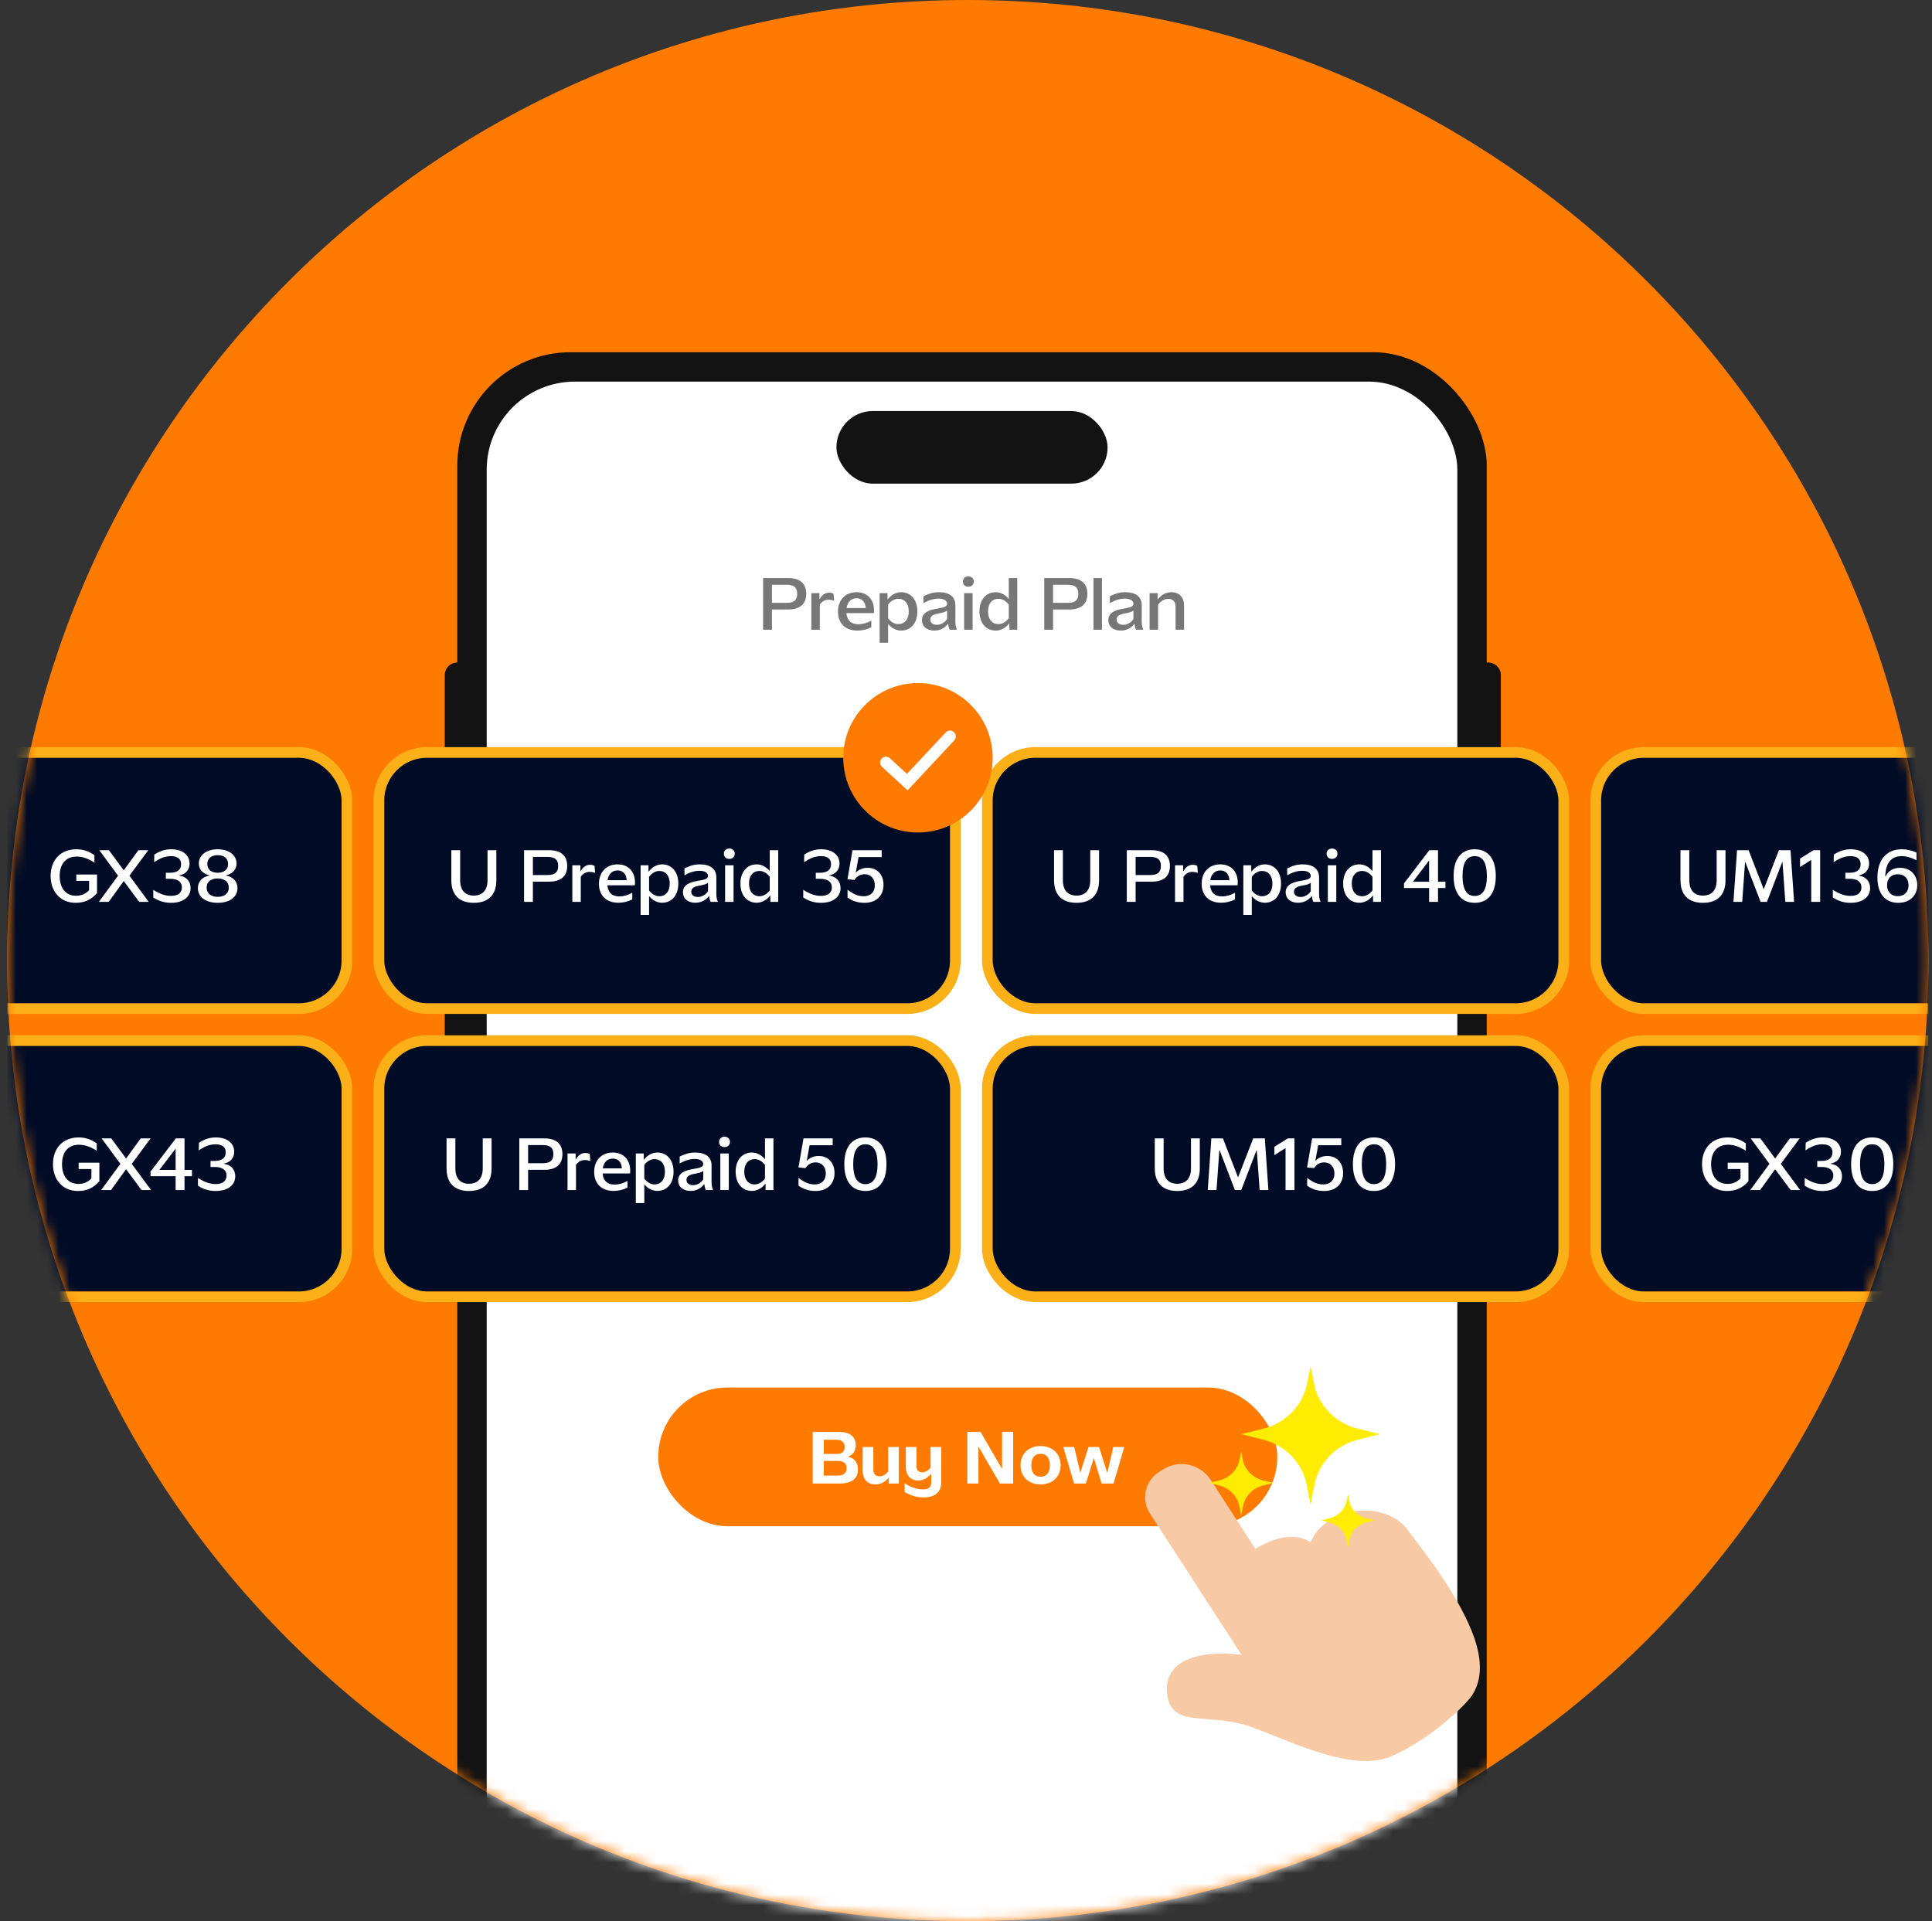 <svg width="181" height="180" viewBox="0 0 181 180" fill="none" xmlns="http://www.w3.org/2000/svg">
<rect x="0" y="0" width="181" height="180" fill="#333333" stroke="none"/>
<g clip-path="url(#clip0_114_1717)">
<path d="M90.667 180C140.372 180 180.667 139.706 180.667 90C180.667 40.294 140.372 0 90.667 0C40.961 0 0.667 40.294 0.667 90C0.667 139.706 40.961 180 90.667 180Z" fill="#FF7B00"/>
<mask id="mask0_114_1717" style="mask-type:alpha" maskUnits="userSpaceOnUse" x="0" y="0" width="181" height="180">
<path d="M90.667 180C140.372 180 180.667 139.706 180.667 90C180.667 40.294 140.372 0 90.667 0C40.961 0 0.667 40.294 0.667 90C0.667 139.706 40.961 180 90.667 180Z" fill="#FFF7ED"/>
</mask>
<g mask="url(#mask0_114_1717)">
<rect x="42.842" y="33" width="96.444" height="166.711" rx="10.619" fill="#131313"/>
<path d="M41.667 63.255C41.667 62.604 42.195 62.076 42.847 62.076H43.045V81.163H42.847C42.195 81.163 41.667 80.635 41.667 79.984V63.255Z" fill="#131313"/>
<path d="M140.608 87.62C140.608 88.272 140.08 88.8 139.428 88.8L139.23 88.8L139.23 62.076L139.428 62.076C140.08 62.076 140.608 62.604 140.608 63.255L140.608 87.62Z" fill="#131313"/>
<path d="M41.667 85.359C41.667 84.707 42.195 84.179 42.847 84.179H43.045V103.267H42.847C42.195 103.267 41.667 102.738 41.667 102.087V85.359Z" fill="#131313"/>
<rect x="45.597" y="35.756" width="90.933" height="163.955" rx="8.259" fill="white"/>
<path d="M71.492 59V54.16H73.837C74.951 54.16 75.532 54.673 75.532 55.637C75.532 56.594 74.951 57.106 73.837 57.106H72.319V59H71.492ZM73.7 54.789H72.319V56.484H73.7C74.384 56.484 74.685 56.225 74.685 55.637C74.685 55.042 74.384 54.789 73.7 54.789ZM76.011 59V55.575H76.769V56.122H76.797C77.009 55.726 77.323 55.527 77.672 55.527C77.822 55.527 77.945 55.555 78.089 55.616L78.15 56.279C77.952 56.218 77.795 56.19 77.631 56.19C77.296 56.19 77.029 56.334 76.804 56.648V59H76.011ZM80.324 59.082C79.196 59.082 78.506 58.398 78.506 57.305C78.506 56.204 79.203 55.486 80.256 55.486C81.24 55.486 81.883 56.149 81.883 57.168C81.883 57.291 81.883 57.339 81.869 57.448H79.299C79.353 58.118 79.73 58.487 80.399 58.487C80.823 58.487 81.24 58.371 81.63 58.145V58.768C81.22 58.98 80.789 59.082 80.324 59.082ZM80.256 56.054C79.743 56.054 79.401 56.389 79.312 56.97H81.103C81.076 56.389 80.748 56.054 80.256 56.054ZM82.409 60.224V55.575H83.147V56.149H83.175C83.51 55.719 83.954 55.486 84.426 55.486C85.335 55.486 85.943 56.197 85.943 57.284C85.943 58.371 85.335 59.082 84.426 59.082C83.981 59.082 83.544 58.877 83.202 58.46V60.224H82.409ZM84.152 56.102C83.817 56.102 83.455 56.307 83.202 56.642V57.934C83.455 58.269 83.817 58.474 84.152 58.474C84.747 58.474 85.137 58.036 85.137 57.284C85.137 56.539 84.747 56.102 84.152 56.102ZM87.529 59.082C86.825 59.082 86.374 58.692 86.374 58.105C86.374 57.414 86.996 57.154 87.81 57.024C88.37 56.929 88.726 56.86 88.726 56.573C88.726 56.273 88.418 56.088 87.933 56.088C87.468 56.088 87.044 56.218 86.518 56.505V55.862C87.085 55.589 87.468 55.486 87.974 55.486C88.951 55.486 89.505 55.924 89.505 56.696V58.221C89.505 58.556 89.539 58.727 89.648 59H88.972C88.897 58.843 88.842 58.631 88.835 58.46H88.808C88.5 58.863 88.056 59.082 87.529 59.082ZM87.769 58.542C88.151 58.542 88.507 58.337 88.726 58.002V57.209C88.575 57.332 88.343 57.4 88.069 57.448C87.584 57.53 87.153 57.633 87.153 58.043C87.153 58.351 87.399 58.542 87.769 58.542ZM90.722 54.974C90.414 54.974 90.209 54.775 90.209 54.488C90.209 54.201 90.414 54.003 90.722 54.003C91.022 54.003 91.228 54.201 91.228 54.488C91.228 54.775 91.022 54.974 90.722 54.974ZM90.325 59V55.575H91.118V59H90.325ZM93.278 59.082C92.369 59.082 91.761 58.371 91.761 57.284C91.761 56.197 92.369 55.486 93.278 55.486C93.743 55.486 94.174 55.712 94.509 56.115V54.16H95.302V59H94.564V58.419H94.543C94.201 58.85 93.75 59.082 93.278 59.082ZM93.545 58.474C93.894 58.474 94.263 58.255 94.509 57.927V56.648C94.263 56.313 93.894 56.102 93.545 56.102C92.957 56.102 92.567 56.532 92.567 57.284C92.567 58.036 92.957 58.474 93.545 58.474ZM97.831 59V54.16H100.176C101.29 54.16 101.871 54.673 101.871 55.637C101.871 56.594 101.29 57.106 100.176 57.106H98.658V59H97.831ZM100.039 54.789H98.658V56.484H100.039C100.723 56.484 101.023 56.225 101.023 55.637C101.023 55.042 100.723 54.789 100.039 54.789ZM102.445 59V54.16H103.238V59H102.445ZM104.988 59.082C104.284 59.082 103.833 58.692 103.833 58.105C103.833 57.414 104.455 57.154 105.269 57.024C105.829 56.929 106.185 56.86 106.185 56.573C106.185 56.273 105.877 56.088 105.392 56.088C104.927 56.088 104.503 56.218 103.977 56.505V55.862C104.544 55.589 104.927 55.486 105.433 55.486C106.41 55.486 106.964 55.924 106.964 56.696V58.221C106.964 58.556 106.998 58.727 107.107 59H106.431C106.355 58.843 106.301 58.631 106.294 58.46H106.267C105.959 58.863 105.515 59.082 104.988 59.082ZM105.228 58.542C105.61 58.542 105.966 58.337 106.185 58.002V57.209C106.034 57.332 105.802 57.4 105.528 57.448C105.043 57.53 104.612 57.633 104.612 58.043C104.612 58.351 104.858 58.542 105.228 58.542ZM107.702 59V55.575H108.454V56.136H108.481C108.844 55.691 109.261 55.486 109.746 55.486C110.478 55.486 110.929 55.965 110.929 56.744V59H110.136V56.84C110.136 56.375 109.89 56.108 109.459 56.108C109.104 56.108 108.782 56.293 108.495 56.648V59H107.702Z" fill="#777777"/>
<rect x="78.362" y="38.511" width="25.403" height="6.803" rx="3.401" fill="#131313"/>
<rect x="61.917" y="130.25" width="57.5" height="12.5" rx="6.25" fill="#FF7B00"/>
<rect x="61.917" y="130.25" width="57.5" height="12.5" rx="6.25" stroke="#FF7B00" stroke-width="0.5"/>
<path d="M76.138 139V134.16H78.613C79.625 134.16 80.172 134.604 80.172 135.425C80.172 135.944 79.953 136.266 79.481 136.464V136.498C80.069 136.642 80.377 137.038 80.377 137.667C80.377 138.556 79.789 139 78.599 139H76.138ZM78.34 134.898H77.177V136.225H78.442C78.886 136.225 79.133 135.985 79.133 135.575C79.133 135.131 78.859 134.898 78.34 134.898ZM78.51 136.881H77.177V138.255H78.449C79.037 138.255 79.317 138.022 79.317 137.558C79.317 137.12 79.037 136.881 78.51 136.881ZM82.017 139.082C81.293 139.082 80.821 138.61 80.821 137.817V135.575H81.819V137.715C81.819 138.104 82.038 138.323 82.393 138.323C82.68 138.323 82.954 138.18 83.207 137.886V135.575H84.205V139H83.268V138.48H83.234C82.879 138.891 82.475 139.082 82.017 139.082ZM86.016 138.713C85.305 138.713 84.861 138.228 84.861 137.441V135.575H85.859V137.339C85.859 137.729 86.057 137.947 86.392 137.947C86.686 137.947 86.946 137.79 87.178 137.51V135.575H88.177V138.911C88.177 139.807 87.589 140.299 86.522 140.299C85.914 140.299 85.422 140.162 84.752 139.8V138.966C85.319 139.349 85.914 139.547 86.461 139.547C87.001 139.547 87.24 139.362 87.24 138.904V138.111H87.206C86.871 138.501 86.488 138.713 86.016 138.713ZM90.624 139V134.16H91.861L93.844 137.571H93.878V134.16H94.917V139H93.679L91.697 135.589H91.663V139H90.624ZM97.487 139.082C96.352 139.082 95.607 138.344 95.607 137.284C95.607 136.231 96.346 135.486 97.487 135.486C98.622 135.486 99.367 136.231 99.367 137.284C99.367 138.344 98.622 139.082 97.487 139.082ZM97.487 138.364C98.034 138.364 98.362 137.981 98.362 137.284C98.362 136.594 98.034 136.211 97.487 136.211C96.94 136.211 96.619 136.594 96.619 137.284C96.619 137.975 96.94 138.364 97.487 138.364ZM100.625 139L99.613 135.575H100.638L101.206 137.981H101.213L101.978 135.575H102.963L103.728 137.981H103.742L104.302 135.575H105.328L104.323 139H103.209L102.477 136.614H102.47L101.732 139H100.625Z" fill="white"/>
<rect x="-5.5" y="70.5" width="38" height="24" rx="4.5" fill="#000B26"/>
<rect x="-5.5" y="70.5" width="38" height="24" rx="4.5" stroke="#FCB017"/>
<path d="M7.074 84.589C5.693 84.589 4.743 83.564 4.743 82.08C4.743 80.562 5.693 79.571 7.149 79.571C7.771 79.571 8.312 79.749 8.845 80.125V80.815C8.209 80.419 7.71 80.255 7.184 80.255C6.179 80.255 5.591 80.932 5.591 82.08C5.591 83.222 6.172 83.926 7.115 83.926C7.621 83.926 7.997 83.769 8.346 83.413V82.531H7.149V81.936H9.091V83.666C8.551 84.302 7.922 84.589 7.074 84.589ZM9.262 84.5L11.06 82.046L9.303 79.66H10.205L11.579 81.526H11.606L12.967 79.66H13.89L12.126 82.046L13.931 84.5H13.042L11.606 82.565H11.579L10.185 84.5H9.262ZM16.029 84.589C15.414 84.589 14.881 84.432 14.361 84.09V83.372C15.011 83.775 15.489 83.939 16.023 83.939C16.679 83.939 17.041 83.652 17.041 83.14C17.041 82.627 16.651 82.34 15.961 82.34H15.537V81.772H15.954C16.604 81.772 16.966 81.485 16.966 80.98C16.966 80.474 16.631 80.214 16.023 80.214C15.51 80.214 15.059 80.371 14.437 80.781L14.457 80.07C14.983 79.728 15.482 79.571 16.036 79.571C17.082 79.571 17.759 80.098 17.759 80.918C17.759 81.492 17.403 81.902 16.802 82.019V82.046C17.451 82.128 17.855 82.572 17.855 83.208C17.855 84.049 17.144 84.589 16.029 84.589ZM20.398 84.589C19.276 84.589 18.538 84.042 18.538 83.215C18.538 82.6 18.955 82.148 19.618 82.039V82.012C18.996 81.868 18.627 81.458 18.627 80.904C18.627 80.118 19.352 79.571 20.398 79.571C21.436 79.571 22.161 80.118 22.161 80.904C22.161 81.458 21.799 81.868 21.177 82.012V82.039C21.84 82.148 22.25 82.6 22.25 83.215C22.25 84.042 21.519 84.589 20.398 84.589ZM20.398 81.772C21.006 81.772 21.368 81.465 21.368 80.945C21.368 80.433 20.999 80.125 20.398 80.125C19.796 80.125 19.42 80.433 19.42 80.945C19.42 81.465 19.789 81.772 20.398 81.772ZM20.398 84.028C21.04 84.028 21.436 83.7 21.436 83.167C21.436 82.634 21.04 82.306 20.398 82.306C19.748 82.306 19.358 82.634 19.358 83.167C19.358 83.7 19.748 84.028 20.398 84.028Z" fill="white"/>
<rect x="-5.5" y="97.5" width="38" height="24" rx="4.5" fill="#000B26"/>
<rect x="-5.5" y="97.5" width="38" height="24" rx="4.5" stroke="#FCB017"/>
<path d="M7.293 111.589C5.912 111.589 4.962 110.563 4.962 109.08C4.962 107.562 5.912 106.571 7.368 106.571C7.99 106.571 8.53 106.749 9.063 107.125V107.815C8.428 107.419 7.929 107.255 7.402 107.255C6.397 107.255 5.81 107.932 5.81 109.08C5.81 110.222 6.391 110.926 7.334 110.926C7.84 110.926 8.216 110.769 8.564 110.413V109.531H7.368V108.937H9.31V110.666C8.77 111.302 8.141 111.589 7.293 111.589ZM9.48 111.5L11.278 109.046L9.521 106.66H10.424L11.798 108.526H11.825L13.185 106.66H14.108L12.345 109.046L14.149 111.5H13.261L11.825 109.565H11.798L10.403 111.5H9.48ZM16.453 111.5V110.201H14.102V109.771L16.474 106.66H17.287V109.613H17.984V110.201H17.287V111.5H16.453ZM14.935 109.613H16.453V107.617L14.935 109.613ZM20.213 111.589C19.598 111.589 19.064 111.432 18.545 111.09V110.372C19.194 110.775 19.673 110.939 20.206 110.939C20.862 110.939 21.225 110.652 21.225 110.14C21.225 109.627 20.835 109.34 20.145 109.34H19.721V108.772H20.138C20.787 108.772 21.149 108.485 21.149 107.979C21.149 107.474 20.814 107.214 20.206 107.214C19.693 107.214 19.242 107.371 18.62 107.781L18.641 107.07C19.167 106.729 19.666 106.571 20.22 106.571C21.266 106.571 21.942 107.098 21.942 107.918C21.942 108.492 21.587 108.902 20.985 109.019V109.046C21.635 109.128 22.038 109.572 22.038 110.208C22.038 111.049 21.327 111.589 20.213 111.589Z" fill="white"/>
<rect x="149.5" y="70.5" width="38" height="24" rx="4.5" fill="#000B26"/>
<rect x="149.5" y="70.5" width="38" height="24" rx="4.5" stroke="#FCB017"/>
<path d="M159.542 84.589C158.181 84.589 157.436 83.844 157.436 82.477V79.66H158.263V82.47C158.263 83.406 158.721 83.912 159.542 83.912C160.362 83.912 160.827 83.406 160.827 82.47V79.66H161.654V82.477C161.654 83.844 160.909 84.589 159.542 84.589ZM162.399 84.5L162.734 79.66H163.821L165.222 83.283H165.25L166.658 79.66H167.745L168.08 84.5H167.259L166.993 80.774H166.965L165.537 84.5H164.942L163.513 80.774H163.486L163.219 84.5H162.399ZM169.686 84.5V80.569L168.64 81.232V80.446L169.898 79.66H170.52V84.5H169.686ZM173.377 84.589C172.762 84.589 172.229 84.432 171.709 84.09V83.372C172.359 83.775 172.837 83.939 173.371 83.939C174.027 83.939 174.389 83.652 174.389 83.14C174.389 82.627 174 82.34 173.309 82.34H172.885V81.772H173.302C173.952 81.772 174.314 81.485 174.314 80.98C174.314 80.474 173.979 80.214 173.371 80.214C172.858 80.214 172.407 80.371 171.785 80.781L171.805 80.07C172.332 79.728 172.831 79.571 173.384 79.571C174.43 79.571 175.107 80.098 175.107 80.918C175.107 81.492 174.751 81.902 174.15 82.019V82.046C174.799 82.128 175.203 82.572 175.203 83.208C175.203 84.049 174.492 84.589 173.377 84.589ZM177.834 84.589C176.604 84.589 175.886 83.707 175.886 82.217C175.886 80.562 176.741 79.571 178.163 79.571C178.627 79.571 179.031 79.66 179.55 79.879V80.603C179.031 80.337 178.58 80.214 178.142 80.214C177.178 80.214 176.645 80.884 176.625 82.101H176.659C176.898 81.588 177.376 81.308 178.019 81.308C178.969 81.308 179.619 81.971 179.619 82.928C179.619 83.926 178.908 84.589 177.834 84.589ZM177.793 83.967C178.409 83.967 178.805 83.564 178.805 82.941C178.805 82.312 178.409 81.909 177.793 81.909C177.185 81.909 176.789 82.312 176.789 82.941C176.789 83.564 177.185 83.967 177.793 83.967Z" fill="white"/>
<rect x="35.5" y="70.5" width="54" height="24" rx="4.5" fill="#000B26"/>
<rect x="35.5" y="70.5" width="54" height="24" rx="4.5" stroke="#FCB017"/>
<path d="M44.388 84.589C43.028 84.589 42.283 83.844 42.283 82.477V79.66H43.11V82.47C43.11 83.406 43.568 83.912 44.388 83.912C45.209 83.912 45.673 83.406 45.673 82.47V79.66H46.501V82.477C46.501 83.844 45.755 84.589 44.388 84.589ZM49.098 84.5V79.66H51.443C52.557 79.66 53.138 80.173 53.138 81.137C53.138 82.094 52.557 82.606 51.443 82.606H49.925V84.5H49.098ZM51.306 80.289H49.925V81.984H51.306C51.99 81.984 52.291 81.725 52.291 81.137C52.291 80.542 51.99 80.289 51.306 80.289ZM53.617 84.5V81.075H54.376V81.622H54.403C54.615 81.226 54.929 81.027 55.278 81.027C55.428 81.027 55.551 81.055 55.695 81.116L55.756 81.779C55.558 81.718 55.401 81.69 55.237 81.69C54.902 81.69 54.635 81.834 54.41 82.148V84.5H53.617ZM57.93 84.582C56.802 84.582 56.112 83.898 56.112 82.805C56.112 81.704 56.809 80.986 57.862 80.986C58.846 80.986 59.489 81.649 59.489 82.668C59.489 82.791 59.489 82.839 59.475 82.948H56.905C56.959 83.618 57.335 83.987 58.005 83.987C58.429 83.987 58.846 83.871 59.236 83.645V84.268C58.826 84.48 58.395 84.582 57.93 84.582ZM57.862 81.554C57.349 81.554 57.007 81.889 56.919 82.47H58.709C58.682 81.889 58.354 81.554 57.862 81.554ZM60.015 85.724V81.075H60.753V81.649H60.781C61.116 81.219 61.56 80.986 62.032 80.986C62.941 80.986 63.549 81.697 63.549 82.784C63.549 83.871 62.941 84.582 62.032 84.582C61.587 84.582 61.15 84.377 60.808 83.96V85.724H60.015ZM61.758 81.602C61.423 81.602 61.061 81.807 60.808 82.142V83.434C61.061 83.769 61.423 83.974 61.758 83.974C62.353 83.974 62.743 83.536 62.743 82.784C62.743 82.039 62.353 81.602 61.758 81.602ZM65.135 84.582C64.431 84.582 63.98 84.192 63.98 83.605C63.98 82.914 64.602 82.654 65.415 82.524C65.976 82.429 66.332 82.36 66.332 82.073C66.332 81.772 66.024 81.588 65.539 81.588C65.074 81.588 64.65 81.718 64.124 82.005V81.362C64.691 81.089 65.074 80.986 65.58 80.986C66.557 80.986 67.111 81.424 67.111 82.196V83.721C67.111 84.056 67.145 84.227 67.254 84.5H66.578C66.502 84.343 66.448 84.131 66.441 83.96H66.414C66.106 84.363 65.662 84.582 65.135 84.582ZM65.374 84.042C65.757 84.042 66.113 83.837 66.332 83.502V82.709C66.181 82.832 65.949 82.9 65.675 82.948C65.19 83.03 64.759 83.133 64.759 83.543C64.759 83.851 65.005 84.042 65.374 84.042ZM68.328 80.474C68.02 80.474 67.815 80.275 67.815 79.988C67.815 79.701 68.02 79.503 68.328 79.503C68.628 79.503 68.834 79.701 68.834 79.988C68.834 80.275 68.628 80.474 68.328 80.474ZM67.931 84.5V81.075H68.724V84.5H67.931ZM70.884 84.582C69.975 84.582 69.367 83.871 69.367 82.784C69.367 81.697 69.975 80.986 70.884 80.986C71.349 80.986 71.78 81.212 72.115 81.615V79.66H72.908V84.5H72.169V83.919H72.149C71.807 84.35 71.356 84.582 70.884 84.582ZM71.151 83.974C71.499 83.974 71.869 83.755 72.115 83.427V82.148C71.869 81.814 71.499 81.602 71.151 81.602C70.563 81.602 70.173 82.032 70.173 82.784C70.173 83.536 70.563 83.974 71.151 83.974ZM76.92 84.589C76.305 84.589 75.772 84.432 75.252 84.09V83.372C75.902 83.775 76.38 83.939 76.914 83.939C77.57 83.939 77.932 83.652 77.932 83.14C77.932 82.627 77.543 82.34 76.852 82.34H76.428V81.772H76.845C77.495 81.772 77.857 81.485 77.857 80.98C77.857 80.474 77.522 80.214 76.914 80.214C76.401 80.214 75.95 80.371 75.328 80.781L75.348 80.07C75.874 79.728 76.374 79.571 76.927 79.571C77.973 79.571 78.65 80.098 78.65 80.918C78.65 81.492 78.294 81.902 77.693 82.019V82.046C78.342 82.128 78.746 82.572 78.746 83.208C78.746 84.049 78.035 84.589 76.92 84.589ZM80.995 84.589C80.366 84.589 79.853 84.418 79.402 84.09V83.365C79.976 83.796 80.4 83.974 80.919 83.974C81.562 83.974 81.959 83.577 81.959 82.948C81.959 82.319 81.576 81.909 81.001 81.909C80.605 81.909 80.263 82.101 80.058 82.449L79.395 82.381L79.867 79.66H82.601V80.303H80.434L80.174 81.745H80.202C80.461 81.465 80.844 81.308 81.289 81.308C82.17 81.308 82.772 81.95 82.772 82.9C82.772 83.926 82.088 84.589 80.995 84.589Z" fill="white"/>
<rect x="92.5" y="70.5" width="54" height="24" rx="4.5" fill="#000B26"/>
<rect x="92.5" y="70.5" width="54" height="24" rx="4.5" stroke="#FCB017"/>
<path d="M100.855 84.589C99.495 84.589 98.749 83.844 98.749 82.477V79.66H99.577V82.47C99.577 83.406 100.035 83.912 100.855 83.912C101.675 83.912 102.14 83.406 102.14 82.47V79.66H102.967V82.477C102.967 83.844 102.222 84.589 100.855 84.589ZM105.565 84.5V79.66H107.91C109.024 79.66 109.605 80.173 109.605 81.137C109.605 82.094 109.024 82.606 107.91 82.606H106.392V84.5H105.565ZM107.773 80.289H106.392V81.984H107.773C108.457 81.984 108.757 81.725 108.757 81.137C108.757 80.542 108.457 80.289 107.773 80.289ZM110.083 84.5V81.075H110.842V81.622H110.87C111.082 81.226 111.396 81.027 111.745 81.027C111.895 81.027 112.018 81.055 112.162 81.116L112.223 81.779C112.025 81.718 111.868 81.69 111.704 81.69C111.369 81.69 111.102 81.834 110.876 82.148V84.5H110.083ZM114.397 84.582C113.269 84.582 112.579 83.898 112.579 82.805C112.579 81.704 113.276 80.986 114.329 80.986C115.313 80.986 115.956 81.649 115.956 82.668C115.956 82.791 115.956 82.839 115.942 82.948H113.372C113.426 83.618 113.802 83.987 114.472 83.987C114.896 83.987 115.313 83.871 115.703 83.645V84.268C115.292 84.48 114.862 84.582 114.397 84.582ZM114.329 81.554C113.816 81.554 113.474 81.889 113.385 82.47H115.176C115.149 81.889 114.821 81.554 114.329 81.554ZM116.482 85.724V81.075H117.22V81.649H117.248C117.583 81.219 118.027 80.986 118.499 80.986C119.408 80.986 120.016 81.697 120.016 82.784C120.016 83.871 119.408 84.582 118.499 84.582C118.054 84.582 117.617 84.377 117.275 83.96V85.724H116.482ZM118.225 81.602C117.89 81.602 117.528 81.807 117.275 82.142V83.434C117.528 83.769 117.89 83.974 118.225 83.974C118.82 83.974 119.209 83.536 119.209 82.784C119.209 82.039 118.82 81.602 118.225 81.602ZM121.602 84.582C120.898 84.582 120.447 84.192 120.447 83.605C120.447 82.914 121.069 82.654 121.882 82.524C122.443 82.429 122.798 82.36 122.798 82.073C122.798 81.772 122.491 81.588 122.005 81.588C121.541 81.588 121.117 81.718 120.59 82.005V81.362C121.158 81.089 121.541 80.986 122.046 80.986C123.024 80.986 123.578 81.424 123.578 82.196V83.721C123.578 84.056 123.612 84.227 123.721 84.5H123.044C122.969 84.343 122.915 84.131 122.908 83.96H122.88C122.573 84.363 122.128 84.582 121.602 84.582ZM121.841 84.042C122.224 84.042 122.58 83.837 122.798 83.502V82.709C122.648 82.832 122.416 82.9 122.142 82.948C121.657 83.03 121.226 83.133 121.226 83.543C121.226 83.851 121.472 84.042 121.841 84.042ZM124.794 80.474C124.487 80.474 124.282 80.275 124.282 79.988C124.282 79.701 124.487 79.503 124.794 79.503C125.095 79.503 125.3 79.701 125.3 79.988C125.3 80.275 125.095 80.474 124.794 80.474ZM124.398 84.5V81.075H125.191V84.5H124.398ZM127.351 84.582C126.442 84.582 125.833 83.871 125.833 82.784C125.833 81.697 126.442 80.986 127.351 80.986C127.816 80.986 128.247 81.212 128.582 81.615V79.66H129.375V84.5H128.636V83.919H128.616C128.274 84.35 127.823 84.582 127.351 84.582ZM127.618 83.974C127.966 83.974 128.335 83.755 128.582 83.427V82.148C128.335 81.814 127.966 81.602 127.618 81.602C127.03 81.602 126.64 82.032 126.64 82.784C126.64 83.536 127.03 83.974 127.618 83.974ZM133.886 84.5V83.201H131.535V82.77L133.907 79.66H134.72V82.613H135.417V83.201H134.72V84.5H133.886ZM132.369 82.613H133.886V80.617L132.369 82.613ZM138.159 84.589C136.894 84.589 136.183 83.686 136.183 82.08C136.183 80.474 136.894 79.571 138.159 79.571C139.417 79.571 140.134 80.474 140.134 82.08C140.134 83.686 139.423 84.589 138.159 84.589ZM138.159 83.946C138.917 83.946 139.3 83.317 139.3 82.08C139.3 80.843 138.917 80.214 138.159 80.214C137.4 80.214 137.017 80.843 137.017 82.08C137.017 83.317 137.4 83.946 138.159 83.946Z" fill="white"/>
<rect x="149.5" y="97.5" width="38" height="24" rx="4.5" fill="#000B26"/>
<rect x="149.5" y="97.5" width="38" height="24" rx="4.5" stroke="#FCB017"/>
<path d="M161.787 111.589C160.406 111.589 159.456 110.563 159.456 109.08C159.456 107.562 160.406 106.571 161.862 106.571C162.484 106.571 163.024 106.749 163.558 107.125V107.815C162.922 107.419 162.423 107.255 161.896 107.255C160.892 107.255 160.304 107.932 160.304 109.08C160.304 110.222 160.885 110.926 161.828 110.926C162.334 110.926 162.71 110.769 163.059 110.413V109.531H161.862V108.937H163.804V110.666C163.264 111.302 162.635 111.589 161.787 111.589ZM163.975 111.5L165.772 109.046L164.016 106.66H164.918L166.292 108.526H166.319L167.68 106.66H168.603L166.839 109.046L168.644 111.5H167.755L166.319 109.565H166.292L164.897 111.5H163.975ZM170.742 111.589C170.127 111.589 169.594 111.432 169.074 111.09V110.372C169.724 110.775 170.202 110.939 170.735 110.939C171.392 110.939 171.754 110.652 171.754 110.14C171.754 109.627 171.364 109.34 170.674 109.34H170.25V108.772H170.667C171.316 108.772 171.679 108.485 171.679 107.979C171.679 107.474 171.344 107.214 170.735 107.214C170.223 107.214 169.771 107.371 169.149 107.781L169.17 107.07C169.696 106.729 170.195 106.571 170.749 106.571C171.795 106.571 172.472 107.098 172.472 107.918C172.472 108.492 172.116 108.902 171.515 109.019V109.046C172.164 109.128 172.567 109.572 172.567 110.208C172.567 111.049 171.856 111.589 170.742 111.589ZM175.397 111.589C174.133 111.589 173.422 110.687 173.422 109.08C173.422 107.474 174.133 106.571 175.397 106.571C176.655 106.571 177.373 107.474 177.373 109.08C177.373 110.687 176.662 111.589 175.397 111.589ZM175.397 110.946C176.156 110.946 176.539 110.317 176.539 109.08C176.539 107.843 176.156 107.214 175.397 107.214C174.639 107.214 174.256 107.843 174.256 109.08C174.256 110.317 174.639 110.946 175.397 110.946Z" fill="white"/>
<rect x="35.5" y="97.5" width="54" height="24" rx="4.5" fill="#000B26"/>
<rect x="35.5" y="97.5" width="54" height="24" rx="4.5" stroke="#FCB017"/>
<path d="M43.94 111.589C42.58 111.589 41.835 110.844 41.835 109.477V106.66H42.662V109.47C42.662 110.406 43.12 110.912 43.94 110.912C44.761 110.912 45.226 110.406 45.226 109.47V106.66H46.053V109.477C46.053 110.844 45.308 111.589 43.94 111.589ZM48.65 111.5V106.66H50.995C52.109 106.66 52.69 107.173 52.69 108.137C52.69 109.094 52.109 109.606 50.995 109.606H49.477V111.5H48.65ZM50.858 107.289H49.477V108.984H50.858C51.542 108.984 51.843 108.725 51.843 108.137C51.843 107.542 51.542 107.289 50.858 107.289ZM53.169 111.5V108.075H53.928V108.622H53.955C54.167 108.226 54.481 108.027 54.83 108.027C54.98 108.027 55.103 108.055 55.247 108.116L55.309 108.779C55.11 108.718 54.953 108.69 54.789 108.69C54.454 108.69 54.188 108.834 53.962 109.148V111.5H53.169ZM57.482 111.582C56.355 111.582 55.664 110.898 55.664 109.805C55.664 108.704 56.361 107.986 57.414 107.986C58.398 107.986 59.041 108.649 59.041 109.668C59.041 109.791 59.041 109.839 59.027 109.948H56.457C56.512 110.618 56.888 110.987 57.558 110.987C57.981 110.987 58.398 110.871 58.788 110.646V111.268C58.378 111.479 57.947 111.582 57.482 111.582ZM57.414 108.554C56.901 108.554 56.56 108.889 56.471 109.47H58.262C58.234 108.889 57.906 108.554 57.414 108.554ZM59.567 112.724V108.075H60.306V108.649H60.333C60.668 108.219 61.112 107.986 61.584 107.986C62.493 107.986 63.102 108.697 63.102 109.784C63.102 110.871 62.493 111.582 61.584 111.582C61.14 111.582 60.702 111.377 60.36 110.96V112.724H59.567ZM61.31 108.602C60.976 108.602 60.613 108.807 60.36 109.142V110.434C60.613 110.769 60.976 110.974 61.31 110.974C61.905 110.974 62.295 110.536 62.295 109.784C62.295 109.039 61.905 108.602 61.31 108.602ZM64.688 111.582C63.983 111.582 63.532 111.192 63.532 110.604C63.532 109.914 64.154 109.654 64.968 109.524C65.528 109.429 65.884 109.36 65.884 109.073C65.884 108.772 65.576 108.588 65.091 108.588C64.626 108.588 64.202 108.718 63.676 109.005V108.362C64.243 108.089 64.626 107.986 65.132 107.986C66.109 107.986 66.663 108.424 66.663 109.196V110.721C66.663 111.056 66.697 111.227 66.807 111.5H66.13C66.055 111.343 66 111.131 65.993 110.96H65.966C65.658 111.363 65.214 111.582 64.688 111.582ZM64.927 111.042C65.31 111.042 65.665 110.837 65.884 110.502V109.709C65.733 109.832 65.501 109.9 65.228 109.948C64.742 110.03 64.311 110.133 64.311 110.543C64.311 110.851 64.558 111.042 64.927 111.042ZM67.88 107.474C67.572 107.474 67.367 107.275 67.367 106.988C67.367 106.701 67.572 106.503 67.88 106.503C68.181 106.503 68.386 106.701 68.386 106.988C68.386 107.275 68.181 107.474 67.88 107.474ZM67.483 111.5V108.075H68.276V111.5H67.483ZM70.436 111.582C69.527 111.582 68.919 110.871 68.919 109.784C68.919 108.697 69.527 107.986 70.436 107.986C70.901 107.986 71.332 108.212 71.667 108.615V106.66H72.46V111.5H71.722V110.919H71.701C71.359 111.35 70.908 111.582 70.436 111.582ZM70.703 110.974C71.052 110.974 71.421 110.755 71.667 110.427V109.148C71.421 108.813 71.052 108.602 70.703 108.602C70.115 108.602 69.726 109.032 69.726 109.784C69.726 110.536 70.115 110.974 70.703 110.974ZM76.404 111.589C75.775 111.589 75.263 111.418 74.811 111.09V110.365C75.386 110.796 75.81 110.974 76.329 110.974C76.972 110.974 77.368 110.577 77.368 109.948C77.368 109.319 76.985 108.909 76.411 108.909C76.015 108.909 75.673 109.101 75.468 109.449L74.805 109.381L75.276 106.66H78.011V107.303H75.844L75.584 108.745H75.611C75.871 108.465 76.254 108.308 76.698 108.308C77.58 108.308 78.182 108.95 78.182 109.9C78.182 110.926 77.498 111.589 76.404 111.589ZM81.073 111.589C79.809 111.589 79.098 110.687 79.098 109.08C79.098 107.474 79.809 106.571 81.073 106.571C82.331 106.571 83.049 107.474 83.049 109.08C83.049 110.687 82.338 111.589 81.073 111.589ZM81.073 110.946C81.832 110.946 82.215 110.317 82.215 109.08C82.215 107.843 81.832 107.214 81.073 107.214C80.314 107.214 79.932 107.843 79.932 109.08C79.932 110.317 80.314 110.946 81.073 110.946Z" fill="white"/>
<rect x="92.5" y="97.5" width="54" height="24" rx="4.5" fill="#000B26"/>
<rect x="92.5" y="97.5" width="54" height="24" rx="4.5" stroke="#FCB017"/>
<path d="M110.292 111.589C108.932 111.589 108.187 110.844 108.187 109.477V106.66H109.014V109.47C109.014 110.406 109.472 110.912 110.292 110.912C111.112 110.912 111.577 110.406 111.577 109.47V106.66H112.404V109.477C112.404 110.844 111.659 111.589 110.292 111.589ZM113.149 111.5L113.484 106.66H114.571L115.973 110.283H116L117.408 106.66H118.495L118.83 111.5H118.01L117.743 107.774H117.716L116.287 111.5H115.692L114.264 107.774H114.236L113.97 111.5H113.149ZM120.437 111.5V107.569L119.391 108.232V107.446L120.648 106.66H121.271V111.5H120.437ZM124.053 111.589C123.424 111.589 122.911 111.418 122.46 111.09V110.365C123.034 110.796 123.458 110.974 123.978 110.974C124.62 110.974 125.017 110.577 125.017 109.948C125.017 109.319 124.634 108.909 124.06 108.909C123.663 108.909 123.321 109.101 123.116 109.449L122.453 109.381L122.925 106.66H125.659V107.303H123.492L123.232 108.745H123.26C123.52 108.465 123.902 108.308 124.347 108.308C125.229 108.308 125.83 108.95 125.83 109.9C125.83 110.926 125.146 111.589 124.053 111.589ZM128.722 111.589C127.457 111.589 126.746 110.687 126.746 109.08C126.746 107.474 127.457 106.571 128.722 106.571C129.979 106.571 130.697 107.474 130.697 109.08C130.697 110.687 129.986 111.589 128.722 111.589ZM128.722 110.946C129.48 110.946 129.863 110.317 129.863 109.08C129.863 107.843 129.48 107.214 128.722 107.214C127.963 107.214 127.58 107.843 127.58 109.08C127.58 110.317 127.963 110.946 128.722 110.946Z" fill="white"/>
<path d="M108.937 137.696C110.441 136.722 112.448 137.152 113.422 138.655L117.612 145.122C119.164 144.157 121.222 143.493 122.78 144.5C124.28 141 129.862 140.549 131.893 143.362C132.991 144.882 136.295 148.862 137.895 152.862C139.095 155.862 138.664 157.709 137.895 158.862C137.228 159.862 133.862 163.049 130.362 164.549C126.818 166.067 121.395 163.362 117.395 161.862C113.395 160.362 109.838 162.013 109.362 158.862C108.862 155.55 112.36 154.549 116.357 155.048C116.262 154.941 116.171 154.828 116.09 154.704L107.727 141.795C106.892 140.505 107.26 138.783 108.549 137.947L108.937 137.696Z" fill="#F7CAA5"/>
<path d="M119.28 138.939L118.332 139.178C117.363 139.422 116.628 140.184 116.447 141.132L116.281 141.999L116.114 141.131C115.932 140.184 115.198 139.423 114.229 139.178L113.28 138.939L114.23 138.705C115.198 138.466 115.936 137.712 116.126 136.768L116.281 135.999L116.435 136.767C116.623 137.712 117.362 138.467 118.33 138.705L119.28 138.939Z" fill="#FFEC00"/>
<path d="M129.28 134.37L127.225 134.889C125.126 135.417 123.534 137.068 123.141 139.122L122.781 141L122.42 139.12C122.025 137.068 120.435 135.419 118.335 134.889L116.28 134.37L118.339 133.863C120.436 133.346 122.035 131.713 122.446 129.667L122.781 128L123.115 129.666C123.524 131.713 125.124 133.348 127.222 133.863L129.28 134.37Z" fill="#FFEC00"/>
<path d="M128.78 142.448L127.99 142.647C127.182 142.851 126.57 143.486 126.419 144.276L126.281 144.998L126.142 144.275C125.99 143.486 125.378 142.851 124.571 142.647L123.78 142.448L124.572 142.253C125.379 142.054 125.994 141.426 126.152 140.639L126.281 139.998L126.409 140.639C126.566 141.426 127.182 142.055 127.988 142.253L128.78 142.448Z" fill="#FFEC00"/>
<circle cx="86" cy="71" r="7" fill="#FF7B00"/>
<path d="M83 71.445L85 73.278L89 69" stroke="white" stroke-width="1.095" stroke-linecap="round"/>
</g>
</g>
<defs>
<clipPath id="clip0_114_1717">
<rect width="180" height="180" fill="white" transform="translate(0.667)"/>
</clipPath>
</defs>
</svg>
